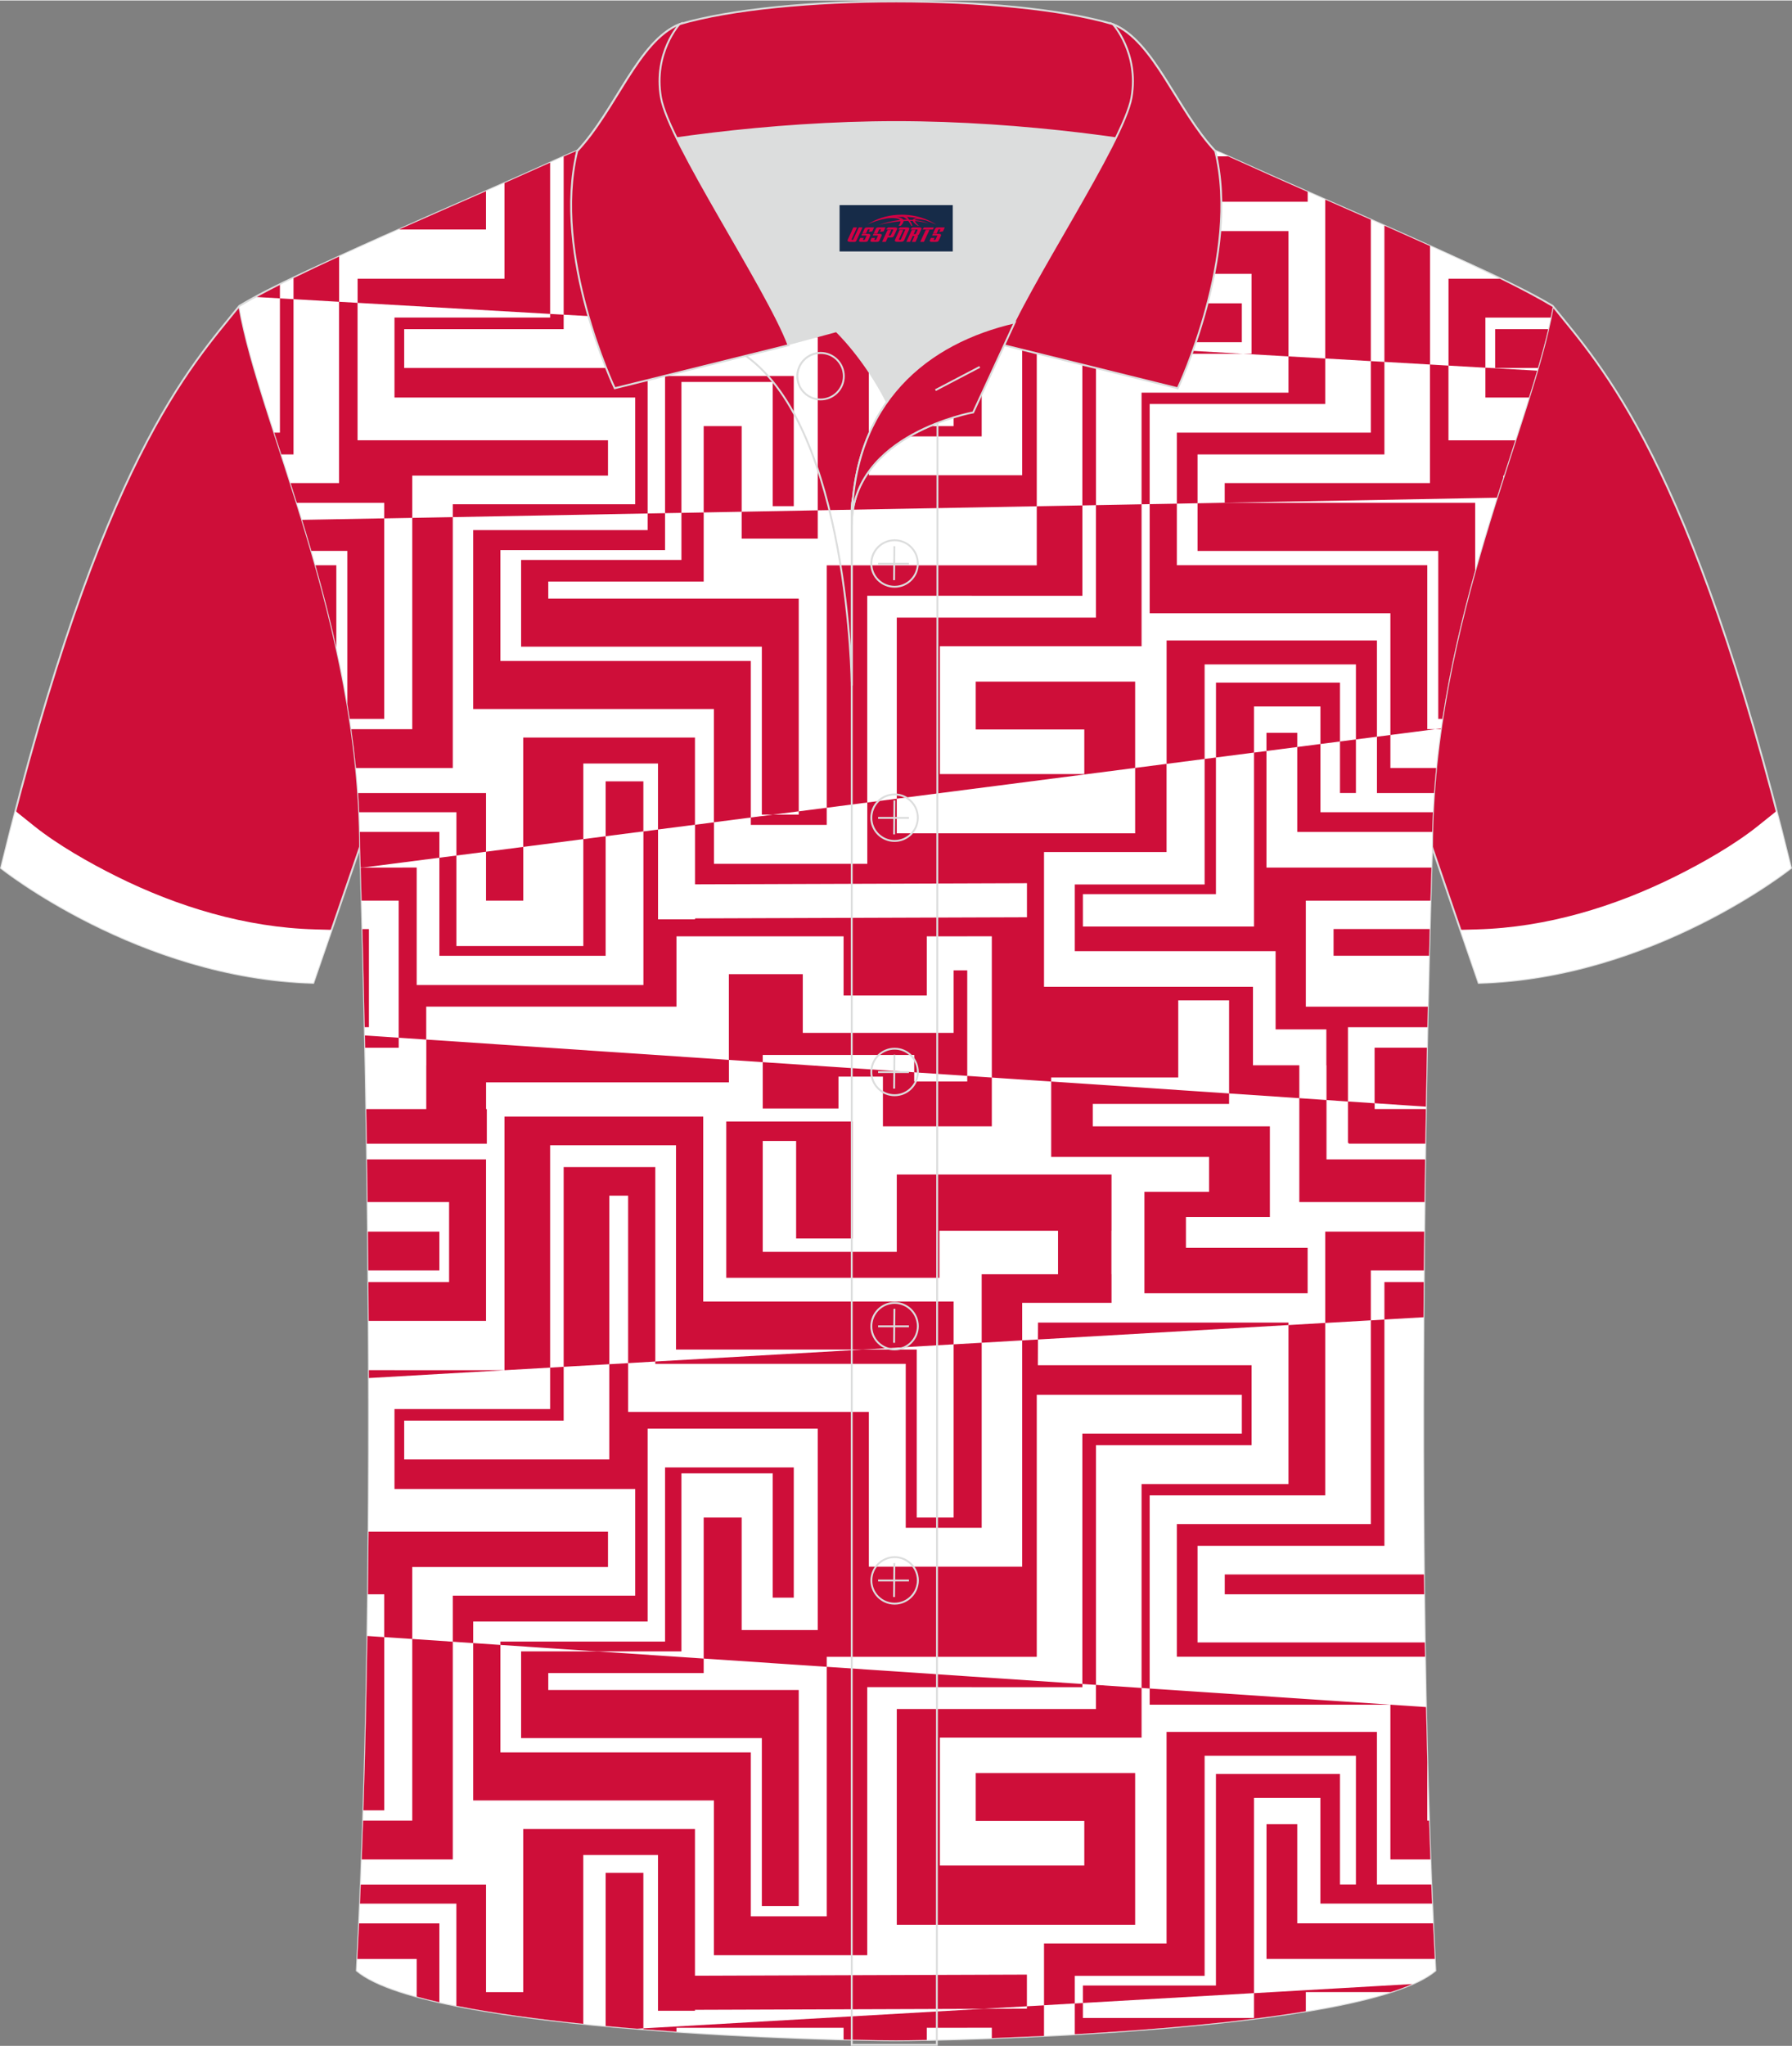 <?xml version="1.0" encoding="utf-8"?>
<!-- Generator: Adobe Illustrator 24.0.1, SVG Export Plug-In . SVG Version: 6.00 Build 0)  -->
<svg xmlns="http://www.w3.org/2000/svg" xmlns:xlink="http://www.w3.org/1999/xlink" version="1.1" id="_x37C_" x="0px" y="0px" width="379.8px" height="433.5px" viewBox="0 0 379.95 433.47" enable-background="new 0 0 379.95 433.47" xml:space="preserve">
<rect x="0" y="0" width="379.95" height="433.47" fill="#808080" stroke="none"/>
<path fill-rule="evenodd" clip-rule="evenodd" fill="#CE0E39" stroke="#DCDDDD" stroke-width="0.4" stroke-miterlimit="22.926" d="  M329.2,64.73c10.24,12.77,29.36,32.34,50.53,119.13c0,0-29.19,23.32-66.21,24.34c0,0-7.16-20.76-9.89-28.76  c-22.39-65.04,1.92-119.48-95.65-155.76c1.44-0.27,3.11-0.27,4.93-0.1l-0.09-0.01c13.99-0.87,17.88-1.24,23.93,0.66  c9.64,3.37,15.62,5.8,25.07,10.09C283.76,44.32,315.52,56.5,329.2,64.73z"/>
<g>
	
		<path fill-rule="evenodd" clip-rule="evenodd" fill="#CE0E39" stroke="#DCDDDD" stroke-width="0.4" stroke-miterlimit="22.926" d="   M50.75,64.73C40.51,77.5,21.39,97.07,0.22,183.86c0,0,29.19,23.32,66.21,24.34c0,0,7.16-20.76,9.89-28.76   c22.39-65.04-1.92-119.48,95.65-155.76c-1.44-0.27-3.11-0.27-4.93-0.1l0.09-0.01c-13.99-0.87-17.88-1.24-23.93,0.66   c-9.64,3.37-15.62,5.8-25.07,10.09C96.19,44.32,64.43,56.5,50.75,64.73z"/>
	<path fill-rule="evenodd" clip-rule="evenodd" fill="#FFFFFF" d="M7.31,175.01c4.94,3.94,11.68,7.77,17.29,10.56   c13.04,6.51,27.52,10.89,42.15,11.29l3.56,0.1c-2.11,6.14-3.88,11.24-3.88,11.24c-37.02-1.02-66.21-24.34-66.21-24.34   c1.02-4.19,2.04-8.21,3.05-12.09L7.31,175.01z"/>
</g>
<path fill-rule="evenodd" clip-rule="evenodd" fill="#FFFFFF" stroke="#DCDDDD" stroke-width="0.4" stroke-miterlimit="22.926" d="  M189.99,432.3c9.72,0.03,98.74-1.66,114.34-14.78c-5.38-101.09-0.7-237.87-0.7-237.87c0-47.66,21.31-90.01,25.59-114.69  c-13.68-8.23-45.44-21.26-67.37-31.26c-30.14-13.67-34.27-7.74-71.45-7.74c-37.16,0-42.13-5.92-72.27,7.74  c-21.94,9.99-53.69,23.02-67.37,31.26c4.28,24.69,25.59,67.03,25.59,114.69c0,0,4.68,136.79-0.7,237.87  C91.23,430.62,180.25,432.33,189.99,432.3z"/>
<g>
	<path fill-rule="evenodd" clip-rule="evenodd" fill="#FFFFFF" d="M189.99,432.3c9.72,0.03,98.74-1.66,114.34-14.78   c-5.38-101.09-0.7-237.87-0.7-237.87c0-47.66,21.31-90.01,25.59-114.69c-13.68-8.23-45.44-21.26-67.37-31.26   c-30.14-13.67-34.27-7.74-71.45-7.74c-37.16,0-42.13-5.92-72.27,7.74c-21.94,9.99-53.69,23.02-67.37,31.26   c4.28,24.69,25.59,67.03,25.59,114.69c0,0,4.68,136.79-0.7,237.87C91.23,430.62,180.25,432.33,189.99,432.3z"/>
	<path fill-rule="evenodd" clip-rule="evenodd" fill="#CE0E39" d="M90.38,225.66v3.62v5.66H77.66c0.04,2.39,0.08,4.84,0.12,7.34   h25.44v-7.34h-0.16v-5.66h51.49v-3.62v-1.14l-64.16-4.31V225.66L90.38,225.66z M77.42,221.94l-0.05-2.6l7.17,0.48v2.12h-6.31H77.42   z"/>
	<path fill-rule="evenodd" clip-rule="evenodd" fill="#CE0E39" d="M62.23,58.85v4.45l9.67,0.56v-9.59   C68.48,55.84,65.22,57.38,62.23,58.85L62.23,58.85z M84.61,48.53h10.61v0h7.82v-8.11C97,43.08,90.72,45.82,84.61,48.53z"/>
	<path fill-rule="evenodd" clip-rule="evenodd" fill="#CE0E39" d="M66.02,116.65h7.62v32.39c0.18,1.07,0.35,2.14,0.51,3.21h7.31   v-42.5l-17.41,0.32C64.72,112.23,65.38,114.43,66.02,116.65z"/>
	<path fill-rule="evenodd" clip-rule="evenodd" fill="#CE0E39" d="M54.44,62.85l4.91,0.28v-2.85   C57.59,61.17,55.95,62.03,54.44,62.85z"/>
	<path fill-rule="evenodd" clip-rule="evenodd" fill="#CE0E39" d="M87.41,109.65v44.78H74.48c0.39,2.72,0.72,5.46,1,8.23H96v-53.17   L87.41,109.65L87.41,109.65z M71.31,137.11v-17.42h-4.42C68.48,125.29,69.99,131.11,71.31,137.11z"/>
	<path fill-rule="evenodd" clip-rule="evenodd" fill="#CE0E39" d="M106.96,38.69v20.28H83.64v0h-7.82v5.11l40.82,2.35V34.37   C113.56,35.76,110.31,37.21,106.96,38.69z"/>
	<path fill-rule="evenodd" clip-rule="evenodd" fill="#CE0E39" d="M143.33,25.4v29.21h51.04v16.29l7.82,0.45V44.42h-53.1V24.8   C147.18,24.91,145.28,25.1,143.33,25.4z"/>
	<path fill-rule="evenodd" clip-rule="evenodd" fill="#CE0E39" d="M192.04,57.63h-53.1V26.23c-1.83,0.41-3.74,0.93-5.76,1.56v39.59   l7.69,0.44h43.35v2.49l7.82,0.45V57.63L192.04,57.63z M119.51,33.07v33.52l9.67,0.56V29.14C126.25,30.2,123.06,31.49,119.51,33.07z   "/>
	<polygon fill-rule="evenodd" clip-rule="evenodd" fill="#CE0E39" points="206.03,126.15 206.03,126.16 229.49,126.16    229.49,107.01 219.82,107.19 219.82,119.71 206.03,119.71 175.29,119.71 175.29,171.08 183.88,169.97 183.88,126.15  "/>
	<polygon fill-rule="evenodd" clip-rule="evenodd" fill="#CE0E39" points="159.19,139.97 106.1,139.97 106.1,116.48 141.01,116.48    141.01,108.65 137.32,108.72 137.32,112.24 100.33,112.24 100.33,150.16 151.37,150.16 151.37,174.16 159.19,173.15  "/>
	<polygon fill-rule="evenodd" clip-rule="evenodd" fill="#CE0E39" points="110.49,118.57 110.49,136.94 161.53,136.94    161.53,172.54 163.9,172.54 169.35,171.84 169.35,126.76 116.25,126.76 116.25,123.15 149.2,123.15 149.2,108.5 144.48,108.59    144.48,118.57  "/>
	<polygon fill-rule="evenodd" clip-rule="evenodd" fill="#CE0E39" points="173.38,114.05 173.38,108.05 157.25,108.35    157.25,114.05  "/>
	<path fill-rule="evenodd" clip-rule="evenodd" fill="#CE0E39" d="M76.16,172.03h20.61v9.18l6.28-0.81v-12.43H75.93   C76.02,169.31,76.1,170.67,76.16,172.03z"/>
	<polygon fill-rule="evenodd" clip-rule="evenodd" fill="#CE0E39" points="123.68,161.71 139.51,161.71 139.51,175.69    147.35,174.68 147.35,161.71 147.35,156.21 139.51,156.21 123.68,156.21 111.92,156.21 110.94,156.21 110.94,179.38 123.68,177.73     "/>
	<polygon fill-rule="evenodd" clip-rule="evenodd" fill="#CE0E39" points="128.41,165.49 128.41,177.12 136.41,176.09    136.41,165.49  "/>
	<path fill-rule="evenodd" clip-rule="evenodd" fill="#CE0E39" d="M76.47,183.75h0.55l16.14-2.08v-5.46H76.3   c0.02,1.14,0.04,2.29,0.04,3.44C76.34,179.65,76.39,181.09,76.47,183.75z"/>
	<g>
		<polygon fill-rule="evenodd" clip-rule="evenodd" fill="#CE0E39" points="205.08,227.91 205.08,229.1 193.84,229.1 193.84,228.06     193.84,227.15 171.58,225.66 161.72,225 161.72,225.66 161.72,228.06 161.72,234.82 177.78,234.82 177.78,228.06 187.2,228.06     187.2,238.6 187.28,238.6 193.84,238.6 205.08,238.6 206.03,238.6 210.29,238.6 210.29,229.1 210.29,228.26 206.03,227.97   "/>
	</g>
	<path fill-rule="evenodd" clip-rule="evenodd" fill="#CE0E39" d="M77.06,383.56h4.41v-36.71l-3.57-0.24   C77.72,358.97,77.44,371.38,77.06,383.56z"/>
	<path fill-rule="evenodd" clip-rule="evenodd" fill="#CE0E39" d="M77.94,254.65h17.28v16.95H78.11c0.02,2.71,0.04,5.46,0.06,8.23   h17.06v0h7.82v-34.23H77.82C77.86,248.55,77.9,251.57,77.94,254.65z"/>
	<path fill-rule="evenodd" clip-rule="evenodd" fill="#CE0E39" d="M93.16,269.14v-8.23H78.01c0.03,2.7,0.05,5.45,0.08,8.23H93.16z"/>
	<polygon fill-rule="evenodd" clip-rule="evenodd" fill="#CE0E39" points="143.33,242.6 143.33,285.91 182.95,285.91 202.19,284.8    202.19,275.73 149.1,275.73 149.1,236.54 143.33,236.54 106.96,236.54 106.96,290.28 83.64,290.28 83.64,290.27 78.21,290.27    78.22,291.94 116.64,289.73 116.64,242.6  "/>
	<path fill-rule="evenodd" clip-rule="evenodd" fill="#CE0E39" d="M87.41,385.73H76.99c-0.09,2.76-0.19,5.5-0.29,8.23H96v-46.14   l-8.59-0.58V385.73z"/>
	<polygon fill-rule="evenodd" clip-rule="evenodd" fill="#CE0E39" points="138.94,247.23 138.55,247.23 133.18,247.23    119.51,247.23 119.51,289.56 129.19,289.01 129.19,253.29 133.18,253.29 133.18,288.78 138.94,288.44  "/>
	<polygon fill-rule="evenodd" clip-rule="evenodd" fill="#CE0E39" points="175.29,353.14 175.29,406.02 159.19,406.02    159.19,371.28 106.1,371.28 106.1,348.5 100.33,348.11 100.33,381.46 151.37,381.46 151.37,406.02 151.37,406.02 151.37,414.26    183.88,414.26 183.88,357.45 206.03,357.45 206.03,357.46 229.49,357.46 229.49,356.78 206.03,355.21  "/>
	<polygon fill-rule="evenodd" clip-rule="evenodd" fill="#CE0E39" points="110.49,349.87 110.49,368.25 161.53,368.25    161.53,403.85 169.35,403.85 169.35,358.06 116.25,358.06 116.25,354.46 149.2,354.46 149.2,351.39 126.53,349.87  "/>
	<path fill-rule="evenodd" clip-rule="evenodd" fill="#CE0E39" d="M76.32,403.33h20.44v21.65c7.95,1.58,17.28,2.83,26.91,3.82   v-35.78h15.84v33.01h7.84v-0.2l58.68-0.2l2.34-0.01l9.36-0.54v-6.71l-11.7,0.04l-58.68,0.2v-31.09h-36.41v34.56h-7.89v-22.8H76.49   C76.44,400.63,76.38,401.98,76.32,403.33z"/>
	<path fill-rule="evenodd" clip-rule="evenodd" fill="#CE0E39" d="M128.41,396.8v32.46c2.22,0.21,4.45,0.4,6.67,0.58l1.33-0.08   V396.8H128.41z"/>
	<path fill-rule="evenodd" clip-rule="evenodd" fill="#CE0E39" d="M75.77,415.06h12.58v7.97c1.52,0.42,3.12,0.81,4.81,1.19v-16.7   H76.14C76.02,410.05,75.9,412.56,75.77,415.06z"/>
	<polygon fill-rule="evenodd" clip-rule="evenodd" fill="#CE0E39" points="229.49,72.42 263.3,72.42 263.3,64.19 219.82,64.19    219.82,72.36 229.49,72.91  "/>
	<polygon fill-rule="evenodd" clip-rule="evenodd" fill="#CE0E39" points="232.37,130.78 206.03,130.78 199.28,130.78    190.22,130.78 190.14,130.78 190.14,169.16 206.03,167.11 240.68,162.64 240.68,154.49 240.68,148.47 240.68,144.35 206.88,144.35    206.88,154.49 229.9,154.49 229.9,163.95 206.03,163.95 199.28,163.95 199.28,136.85 206.03,136.85 242.04,136.85 242.04,106.77    232.37,106.95  "/>
	<polygon fill-rule="evenodd" clip-rule="evenodd" fill="#CE0E39" points="273.19,48.88 220.09,48.88 220.05,57.93 265.37,57.93    265.37,74.88 263.63,74.88 273.19,75.43  "/>
	<path fill-rule="evenodd" clip-rule="evenodd" fill="#CE0E39" d="M304.95,116.65v35.6h0.86c1.68-11.02,4.19-21.58,6.96-31.49   v-14.29h-53.1v-0.02l-5.76,0.11v10.1H304.95z"/>
	<path fill-rule="evenodd" clip-rule="evenodd" fill="#CE0E39" d="M293.53,47.72v28.87l9.67,0.56V52.04   C300.06,50.62,296.81,49.17,293.53,47.72z"/>
	<path fill-rule="evenodd" clip-rule="evenodd" fill="#CE0E39" d="M280.98,42.2v33.67l9.67,0.56V46.45   C287.43,45.03,284.18,43.61,280.98,42.2z"/>
	<path fill-rule="evenodd" clip-rule="evenodd" fill="#CE0E39" d="M318,58.97h-3.06v0h-7.82v18.41l7.82,0.45V67.21h13.85   c0.16-0.77,0.3-1.52,0.43-2.25C326.24,63.16,322.4,61.14,318,58.97z"/>
	<polygon fill-rule="evenodd" clip-rule="evenodd" fill="#CE0E39" points="302.62,154.43 302.62,119.68 249.52,119.68    249.52,106.64 243.76,106.74 243.76,129.87 294.8,129.87 294.8,154.43 294.8,154.43 294.8,155.66 304.33,154.43  "/>
	<path fill-rule="evenodd" clip-rule="evenodd" fill="#CE0E39" d="M317.01,77.89h9.07c0.84-2.9,1.58-5.64,2.18-8.23h-11.25V77.89z"/>
	<polygon fill-rule="evenodd" clip-rule="evenodd" fill="#CE0E39" points="247.35,135.64 247.35,161.78 255.41,160.74 255.41,140.7    287.49,140.7 287.49,156.6 291.94,156.03 291.94,135.64  "/>
	<polygon fill-rule="evenodd" clip-rule="evenodd" fill="#CE0E39" points="257.82,144.56 257.82,160.43 265.88,159.39    265.88,149.62 279.97,149.62 279.97,157.57 284.11,157.04 284.11,144.56  "/>
	<polygon fill-rule="evenodd" clip-rule="evenodd" fill="#CE0E39" points="275.05,155.2 268.52,155.2 268.52,159.05 275.05,158.21     "/>
	<path fill-rule="evenodd" clip-rule="evenodd" fill="#CE0E39" d="M242.64,26.57v16.09h34.62v-2.1c-5.41-2.38-10.64-4.7-15.41-6.87   c-0.5-0.22-0.98-0.44-1.47-0.66h-8.93v-3.67C248.24,28.17,245.35,27.26,242.64,26.57z"/>
	<path fill-rule="evenodd" clip-rule="evenodd" fill="#CE0E39" d="M153.99,24.68V39.4h45.18v-9.97h25.16v9.22h-16.19v33.04   l8.59,0.49V44.71h18.94v-6.07h-0.02v-9.22h0.02v-4.21c-11.78-1.57-22.12,0.73-45.27,0.73l-0.26,0v7.95h-28.41v-8.98   C158.98,24.78,156.44,24.68,153.99,24.68z"/>
	<path fill-rule="evenodd" clip-rule="evenodd" fill="#CE0E39" d="M168.8,31.07h11.97v-5.25c-4.47-0.12-8.41-0.32-11.97-0.51V31.07z   "/>
	<polygon fill-rule="evenodd" clip-rule="evenodd" fill="#CE0E39" points="220.09,280.19 220.07,283.77 273.19,280.71    273.19,280.19  "/>
	<polygon fill-rule="evenodd" clip-rule="evenodd" fill="#CE0E39" points="232.37,362.09 206.03,362.09 199.28,362.09    190.22,362.09 190.14,362.09 190.14,407.8 190.22,407.8 199.28,407.8 206.03,407.8 240.68,407.8 240.68,400.06 240.68,395.25    240.68,385.79 240.68,379.78 240.68,375.65 206.88,375.65 206.88,385.79 229.9,385.79 229.9,395.25 206.03,395.25 199.28,395.25    199.28,368.15 206.03,368.15 242.04,368.15 242.04,357.62 232.37,356.97  "/>
	<path fill-rule="evenodd" clip-rule="evenodd" fill="#CE0E39" d="M275.49,254.65h26.54c0.04-3.08,0.08-6.1,0.12-9.05h-20.9v-12.58   l-5.76-0.39V254.65L275.49,254.65z M301.86,271.6h-8.33v7.94l8.28-0.48C301.83,276.55,301.84,274.06,301.86,271.6z"/>
	<path fill-rule="evenodd" clip-rule="evenodd" fill="#CE0E39" d="M301.96,260.91h-20.98v19.36l9.67-0.56v-10.57h11.23   C301.91,266.36,301.93,263.61,301.96,260.91z"/>
	<path fill-rule="evenodd" clip-rule="evenodd" fill="#CE0E39" d="M302.62,385.73V373.3c-0.1-3.86-0.19-7.74-0.27-11.63l-58.59-3.93   v3.43h51.04v24.56h0v8.23h8.48c-0.1-2.73-0.2-5.48-0.29-8.23H302.62z"/>
	<path fill-rule="evenodd" clip-rule="evenodd" fill="#CE0E39" d="M291.94,399.27v-32.33h-44.6v44.83h-19.46v0h-6.52v13.09   l6.52-0.38v-5.85h27.53V372h32.08v27.26h-3.38v-23.41h-26.3v44.83h-28.21v3.7l36.28-2.09v-41.38h14.08v22.41h23.68   c-0.06-1.35-0.11-2.71-0.17-4.06H291.94z"/>
	<path fill-rule="evenodd" clip-rule="evenodd" fill="#CE0E39" d="M275.05,407.51V386.5h-6.52v28.55h35.68   c-0.13-2.5-0.25-5.01-0.37-7.55H275.05z"/>
	<path fill-rule="evenodd" clip-rule="evenodd" fill="#CE0E39" d="M291.46,233.71l-5.66-0.38v8.79h0.16v0.15h16.24   c0.04-2.5,0.08-4.95,0.12-7.34h-10.86V233.71z"/>
	<polygon fill-rule="evenodd" clip-rule="evenodd" fill="#CE0E39" points="222.88,233.85 222.88,238.6 222.88,245.08 231.7,245.08    256.35,245.08 256.35,252.48 251.45,252.48 242.64,252.48 242.64,257.81 242.64,264.34 242.64,273.97 251.45,273.97 277.25,273.97    277.25,264.34 251.45,264.34 251.45,257.81 256.35,257.81 269.25,257.81 269.25,252.48 269.25,245.08 269.25,238.6 256.35,238.6    231.7,238.6 231.7,233.85 249.82,233.85 260.6,233.85 260.6,231.63 222.88,229.1  "/>
	<polygon fill-rule="evenodd" clip-rule="evenodd" fill="#CE0E39" points="235.67,276.01 235.67,269.95 235.65,269.95    235.65,260.73 235.67,260.73 235.67,248.81 235.65,248.81 224.33,248.81 206.03,248.81 199.17,248.81 190.14,248.81 190.14,260.73    190.14,265.2 161.72,265.2 161.72,241.7 168.8,241.7 168.8,262.37 180.77,262.37 180.77,241.7 180.77,237.58 161.72,237.58    153.99,237.58 153.99,241.7 153.99,265.2 153.99,270.7 161.72,270.7 190.14,270.7 199.17,270.7 199.17,265.2 199.17,260.73    206.03,260.73 224.33,260.73 224.33,269.95 208.14,269.95 208.14,284.46 216.73,283.96 216.73,276.01  "/>
	<polygon fill-rule="evenodd" clip-rule="evenodd" fill="#CE0E39" points="194.37,90.21 194.37,70.89 192.04,70.76 192.04,92.38    206.03,92.38 208.14,92.38 208.14,71.69 202.19,71.34 202.19,90.21  "/>
	<polygon fill-rule="evenodd" clip-rule="evenodd" fill="#CE0E39" points="177.78,223.47 187.2,223.47 193.84,223.47 193.84,225.66    193.84,227.15 205.08,227.91 205.08,225.66 205.08,205.55 202.19,205.55 202.19,210.88 202.19,218.79 196.5,218.79 178.87,218.79    170.21,218.79 170.21,210.88 170.21,206.35 154.54,206.35 154.54,213.23 154.54,224.52 161.72,225 161.72,223.47  "/>
	<polygon fill-rule="evenodd" clip-rule="evenodd" fill="#CE0E39" points="169.35,172.54 163.9,172.54 159.19,173.15 159.19,174.72    175.29,174.72 175.29,171.08 169.35,171.84  "/>
	<path fill-rule="evenodd" clip-rule="evenodd" fill="#CE0E39" d="M301.91,333.57h-42.23v4.2h42.28   C301.94,336.37,301.92,334.97,301.91,333.57z"/>
	<polygon fill-rule="evenodd" clip-rule="evenodd" fill="#CE0E39" points="144.48,80.84 163.84,80.84 163.84,107.17 168.3,107.17    168.3,79.59 141.01,79.59 141.01,108.65 144.48,108.59  "/>
	<polygon fill-rule="evenodd" clip-rule="evenodd" fill="#CE0E39" points="157.25,90.21 149.2,90.21 149.2,108.5 157.25,108.35  "/>
	<polygon fill-rule="evenodd" clip-rule="evenodd" fill="#CE0E39" points="232.37,106.95 232.37,74.88 263.63,74.88 229.49,72.91    229.49,107.01  "/>
	<polygon fill-rule="evenodd" clip-rule="evenodd" fill="#CE0E39" points="249.52,91.58 249.52,106.64 253.91,106.55 253.91,102.27    253.91,96.61 253.91,96.2 293.53,96.2 293.53,76.59 290.65,76.43 290.65,91.58  "/>
	<polygon fill-rule="evenodd" clip-rule="evenodd" fill="#CE0E39" points="265.37,83.11 265.37,83.11 242.04,83.11 242.04,106.77    243.76,106.74 243.76,91.58 243.76,85.51 280.98,85.51 280.98,75.87 273.19,75.43 273.19,83.11  "/>
	<path fill-rule="evenodd" clip-rule="evenodd" fill="#CE0E39" d="M303.2,102.27h-43.53v4.18l57.7-1.07   c0.45-1.42,0.9-2.83,1.34-4.21v-0.47h0.15c0.82-2.56,1.63-5.06,2.42-7.49h-14.17V77.38l-3.92-0.23V102.27z"/>
	<path fill-rule="evenodd" clip-rule="evenodd" fill="#CE0E39" d="M314.94,84.15h9.24c0.61-1.95,1.19-3.85,1.73-5.7l-10.97-0.63   V84.15z"/>
	<polygon fill-rule="evenodd" clip-rule="evenodd" fill="#CE0E39" points="284.11,167.96 287.49,167.96 287.49,156.6 284.11,157.04     "/>
	<polygon fill-rule="evenodd" clip-rule="evenodd" fill="#CE0E39" points="194.37,321.51 194.37,285.91 182.95,285.91    138.94,288.44 138.94,288.94 192.04,288.94 192.04,323.68 206.03,323.68 208.14,323.68 208.14,284.46 202.19,284.8 202.19,321.51     "/>
	<path fill-rule="evenodd" clip-rule="evenodd" fill="#CE0E39" d="M240.68,162.64v13.86h-50.54v-7.34l-6.25,0.81v12.99h-32.51v-8.23   h0v-0.56l-4.02,0.52v12.62l58.68-0.2l11.7-0.04v7.22l-11.7,0.04l-58.68,0.2v0.2h-7.84v-19.03l-3.1,0.4v32.55H88.35v-24.89H77.02   l-0.55,0.07c0.05,1.79,0.12,4.11,0.2,6.94h7.86v29.05l5.84,0.39v-6.98h53.06v-14.9h35.43v12.55h17.64v-12.55h8.58v-0.01h5.21v29.94   l12.59,0.85v-0.87h26.94V211.9h10.78v19.73l14.89,1v-6.97h-9.83v-16.64h-44.3v-28.55h6.52v0h19.46v-18.69L240.68,162.64   L240.68,162.64z M77.33,217.59c-0.17-8.05-0.34-15.07-0.49-20.8h1.38v20.8H77.33z"/>
	<path fill-rule="evenodd" clip-rule="evenodd" fill="#CE0E39" d="M275.05,158.21v18h28.62c0.03-1.4,0.08-2.79,0.14-4.18h-23.84   v-14.46L275.05,158.21z"/>
	<path fill-rule="evenodd" clip-rule="evenodd" fill="#CE0E39" d="M265.88,159.39v36.87h-36.28v-6.87h28.21v-28.96l-2.4,0.31v26.6   h-27.53v14.14h42.58v16.57h10.76v7.62h0.03v7.36l4.55,0.31v-15.74h16.84l0.09-4.36h-25.86v-22.46h26.42   c0.08-2.87,0.15-5.21,0.21-7.01h-34.98v-24.71L265.88,159.39L265.88,159.39z M303.13,196.78c-0.05,1.78-0.09,3.66-0.14,5.67h-20.24   v-5.67H303.13L303.13,196.78z M302.55,221.94c-0.08,3.95-0.16,8.13-0.23,12.49l-10.87-0.73v-11.77H302.55z"/>
	<polygon fill-rule="evenodd" clip-rule="evenodd" fill="#CE0E39" points="265.37,306.18 265.37,289.23 220.05,289.23    220.07,283.77 216.73,283.96 216.73,331.92 206.03,331.92 184.22,331.92 184.22,323.68 184.22,323.68 184.22,299.12 133.18,299.12    133.18,288.78 129.19,289.01 129.19,309.2 85.7,309.2 85.7,300.96 119.51,300.96 119.51,289.56 116.64,289.73 116.64,298.51    83.64,298.51 83.64,315.46 134.68,315.46 134.68,331.99 134.68,337.78 134.68,338.06 96,338.06 96,347.82 100.33,348.11    100.33,343.55 137.32,343.55 137.32,302.66 173.38,302.66 173.38,310.41 173.38,310.89 173.38,345.35 157.25,345.35 157.25,321.51    149.2,321.51 149.2,351.39 175.29,353.14 175.29,351.02 206.03,351.02 219.82,351.02 219.82,295.49 263.3,295.49 263.3,303.72    229.49,303.72 229.49,356.78 232.37,356.97 232.37,306.18  "/>
	<polygon fill-rule="evenodd" clip-rule="evenodd" fill="#CE0E39" points="305.51,154.28 304.33,154.43 305.49,154.43  "/>
	<polygon fill-rule="evenodd" clip-rule="evenodd" fill="#CE0E39" points="243.76,316.81 280.98,316.81 280.98,280.26    273.19,280.71 273.19,314.41 265.37,314.41 265.37,314.41 242.04,314.41 242.04,357.62 243.76,357.74 243.76,322.88  "/>
	<path fill-rule="evenodd" clip-rule="evenodd" fill="#CE0E39" d="M304.5,162.66h-9.7v-7l-2.85,0.37v11.94h12.1   C304.17,166.19,304.32,164.42,304.5,162.66z"/>
	<polygon fill-rule="evenodd" clip-rule="evenodd" fill="#CE0E39" points="144.48,349.87 144.48,312.14 163.84,312.14    163.84,338.48 168.3,338.48 168.3,310.89 141.01,310.89 141.01,347.79 106.1,347.79 106.1,348.5 126.53,349.87  "/>
	<path fill-rule="evenodd" clip-rule="evenodd" fill="#CE0E39" d="M78.02,337.77h3.45v9.07l5.94,0.4v-15.25h41.5v-7.49H78.15   C78.11,328.91,78.07,333.33,78.02,337.77z"/>
	<path fill-rule="evenodd" clip-rule="evenodd" fill="#CE0E39" d="M253.91,347.96v-14.39v-5.65v-0.41h39.62v-47.96l-2.88,0.17v43.17   h-41.13v28.11h52.62c-0.02-1.01-0.03-2.02-0.05-3.03H253.91z"/>
	<polygon fill-rule="evenodd" clip-rule="evenodd" fill="#CE0E39" points="128.41,202.46 128.41,177.12 123.68,177.73    123.68,190.77 123.68,196.78 123.68,200.39 96.77,200.39 96.77,199.75 96.77,190.77 96.77,181.21 93.16,181.67 93.16,202.46  "/>
	<polygon fill-rule="evenodd" clip-rule="evenodd" fill="#CE0E39" points="110.94,190.77 110.94,179.38 103.05,180.4 103.05,190.77     "/>
	<path fill-rule="evenodd" clip-rule="evenodd" fill="#CE0E39" d="M265.88,422.3v5.26h-36.28v-3.17l-1.72,0.1V431   c15.94-0.91,34.12-2.41,48.99-4.87v-4.06h17.99c1.68-0.54,3.21-1.1,4.57-1.7L265.88,422.3z"/>
	<path fill-rule="evenodd" clip-rule="evenodd" fill="#CE0E39" d="M217.73,425.08v0.51l-9.36,0.03l-71.96,4.14v0.18   c2.36,0.19,4.7,0.36,7.02,0.52v-0.82h35.43v2.48c5.5,0.14,9.46,0.19,11.12,0.18c1.15,0,3.41-0.02,6.52-0.08v-2.58h8.58v-0.01h5.21   v2.2c3.43-0.13,7.15-0.28,11.07-0.47v-6.48L217.73,425.08z"/>
	<polygon fill-rule="evenodd" clip-rule="evenodd" fill="#CE0E39" points="59.35,91.58 58.15,91.58 59.65,96.2 62.23,96.2    62.23,63.3 59.35,63.13  "/>
	<polygon fill-rule="evenodd" clip-rule="evenodd" fill="#CE0E39" points="173.38,71.36 173.38,79.1 173.38,79.59 173.38,108.05    219.82,107.19 219.82,72.36 216.73,72.18 216.73,100.61 206.03,100.61 184.22,100.61 184.22,92.38 184.22,92.38 184.22,70.31    140.87,67.82 133.18,67.82 133.18,67.38 129.19,67.15 129.19,77.89 85.7,77.89 85.7,69.66 119.51,69.66 119.51,66.59 116.64,66.43    116.64,67.2 83.64,67.2 83.64,84.15 134.68,84.15 134.68,100.69 134.68,106.48 134.68,106.76 96,106.76 96,109.49 137.32,108.72    137.32,71.36  "/>
	<path fill-rule="evenodd" clip-rule="evenodd" fill="#CE0E39" d="M71.9,102.27H61.61c0.44,1.38,0.89,2.78,1.33,4.2h18.53v3.29   l5.94-0.11v-8.96h41.5V93.2h-53.1V64.08l-3.92-0.23V102.27z"/>
</g>
<path fill-rule="evenodd" clip-rule="evenodd" fill="#FFFFFF" d="M372.64,175.01c-4.94,3.94-11.68,7.77-17.29,10.56  c-13.04,6.51-27.52,10.89-42.15,11.29l-3.56,0.1c2.11,6.14,3.88,11.24,3.88,11.24c37.02-1.02,66.21-24.34,66.21-24.34  c-1.02-4.19-2.04-8.21-3.05-12.09L372.64,175.01z"/>
<g>
	<path fill-rule="evenodd" clip-rule="evenodd" fill="#DCDDDD" d="M188.05,85.1c6.44-9.11,16.35-14.36,26.93-16.84   c5.24-10.64,16.09-27.82,21.62-39.13c-26.76-6.52-66.37-6.52-93.13,0c6.43,13.14,19.99,34.17,23.66,43.7l10.22-2.75   C177.33,70.08,183.33,75.74,188.05,85.1z"/>
	<path fill-rule="evenodd" clip-rule="evenodd" fill="none" stroke="#DCDDDD" stroke-width="0.4" stroke-miterlimit="22.926" d="   M158.07,75.27l19.26-5.19c0,0,6,5.67,10.72,15.02c-3.78,5.35-6.37,12.04-7.18,20.25c-0.14,0.74-0.24,1.47-0.28,2.18v3.57v33.98   C180.59,145.08,180.06,90.84,158.07,75.27z"/>
	<path fill-rule="evenodd" clip-rule="evenodd" fill="none" stroke="#DCDDDD" stroke-width="0.4" stroke-miterlimit="22.926" d="   M180.59,107.55v3.57c0-1.99,0.1-3.91,0.28-5.75C180.72,106.1,180.63,106.84,180.59,107.55L180.59,107.55L180.59,107.55   L180.59,107.55z M180.59,111.11v322.15h18.04l0.14-343.73C191.17,92.47,180.59,98.77,180.59,111.11z"/>
	
		<path fill-rule="evenodd" clip-rule="evenodd" fill="#CE0E39" stroke="#DCDDDD" stroke-width="0.4" stroke-miterlimit="22.926" d="   M122.12,33.1c13.39-3.26,40.91-7.33,67.9-7.33c26.99,0,54.51,4.07,67.9,7.33l-0.28-1.2c-8.22-8.77-12.93-23.33-21.69-26.88   C225.02,1.8,207.53,0.2,190.03,0.2c-17.51,0-35.01,1.61-45.95,4.82c-8.76,3.57-13.47,18.11-21.69,26.88L122.12,33.1z"/>
	
		<path fill-rule="evenodd" clip-rule="evenodd" fill="#CE0E39" stroke="#DCDDDD" stroke-width="0.4" stroke-miterlimit="22.926" d="   M144.08,5.02c0,0-5.58,6.05-3.94,15.53c1.63,9.49,22.57,40.53,27.05,52.51l-36.85,9.12c0,0-13.39-28.22-7.95-50.27   C130.63,23.13,135.33,8.58,144.08,5.02z"/>
	
		<path fill-rule="evenodd" clip-rule="evenodd" fill="#CE0E39" stroke="#DCDDDD" stroke-width="0.4" stroke-miterlimit="22.926" d="   M235.96,5.02c0,0,5.58,6.05,3.95,15.53c-1.63,9.49-22.57,40.53-27.05,52.51l36.85,9.12c0,0,13.39-28.22,7.95-50.27   C249.43,23.13,244.72,8.58,235.96,5.02z"/>
	<path fill-rule="evenodd" clip-rule="evenodd" fill="#DCDDDD" d="M173.98,84.36c1.3,0,2.49-0.53,3.35-1.39   c0.86-0.86,1.39-2.04,1.39-3.34c0-1.31-0.53-2.49-1.38-3.35l0,0c-0.85-0.86-2.04-1.38-3.35-1.38c-1.3,0-2.49,0.53-3.34,1.39   c-0.86,0.86-1.39,2.04-1.39,3.34c0,1.3,0.53,2.49,1.39,3.34C171.5,83.83,172.68,84.36,173.98,84.36L173.98,84.36z M177.61,83.25   c-0.93,0.93-2.21,1.5-3.63,1.5c-1.41,0-2.7-0.58-3.63-1.51c-0.93-0.93-1.5-2.21-1.5-3.62c0-1.42,0.58-2.7,1.5-3.63   c0.93-0.93,2.21-1.5,3.63-1.5c1.42,0,2.7,0.57,3.63,1.5l0,0l0,0c0.93,0.93,1.5,2.21,1.5,3.63   C179.11,81.04,178.54,82.33,177.61,83.25z"/>
	
		<path fill-rule="evenodd" clip-rule="evenodd" fill="#CE0E39" stroke="#DCDDDD" stroke-width="0.4" stroke-miterlimit="22.926" d="   M215.14,68.23l-8.8,19.07c0,0-25.74,4.58-25.74,23.82C180.59,84.94,196.86,72.43,215.14,68.23z"/>
	
		<line fill-rule="evenodd" clip-rule="evenodd" fill="none" stroke="#DCDDDD" stroke-width="0.4" stroke-miterlimit="22.926" x1="207.73" y1="77.66" x2="198.34" y2="82.58"/>
	<g>
		<g>
			<g>
				<path fill="#DCDDDD" d="M189.68,124.45c-1.39,0-2.68-0.54-3.66-1.52c-0.96-0.97-1.49-2.25-1.48-3.61c0-2.83,2.3-5.13,5.13-5.13      s5.13,2.3,5.13,5.13C194.81,122.15,192.51,124.45,189.68,124.45z M189.68,114.59c-2.61,0-4.73,2.12-4.73,4.73      c-0.01,1.26,0.47,2.44,1.36,3.33c0.9,0.9,2.09,1.4,3.37,1.4c2.61,0,4.73-2.12,4.73-4.73      C194.41,116.71,192.29,114.59,189.68,114.59z"/>
			</g>
			<g>
				
					<rect x="186" y="119.06" transform="matrix(9.779483e-03 -1 1 9.779483e-03 68.487 307.685)" fill="#DCDDDD" width="7.2" height="0.4"/>
			</g>
			<g>
				<rect x="186.18" y="119.17" fill="#DCDDDD" width="6.54" height="0.4"/>
			</g>
		</g>
		<g>
			<g>
				<path fill="#DCDDDD" d="M189.68,178.32c-1.39,0-2.68-0.54-3.66-1.52c-0.96-0.97-1.49-2.25-1.48-3.61c0-2.83,2.3-5.13,5.13-5.13      s5.13,2.3,5.13,5.13S192.51,178.32,189.68,178.32z M189.68,168.46c-2.61,0-4.73,2.12-4.73,4.73c-0.01,1.26,0.47,2.44,1.36,3.33      c0.9,0.9,2.09,1.4,3.37,1.4c2.61,0,4.73-2.12,4.73-4.73S192.29,168.46,189.68,168.46z"/>
			</g>
			<g>
				
					<rect x="186" y="172.94" transform="matrix(9.779483e-03 -1 1 9.779483e-03 14.616 361.032)" fill="#DCDDDD" width="7.2" height="0.4"/>
			</g>
			<g>
				<rect x="186.18" y="173.03" fill="#DCDDDD" width="6.54" height="0.4"/>
			</g>
		</g>
		<g>
			<g>
				<path fill="#DCDDDD" d="M189.68,232.21c-1.38,0-2.68-0.54-3.65-1.52c-0.96-0.97-1.49-2.25-1.48-3.61c0-2.83,2.3-5.13,5.13-5.13      s5.13,2.3,5.13,5.13S192.51,232.21,189.68,232.21z M189.68,222.34c-2.61,0-4.73,2.12-4.73,4.73c-0.01,1.25,0.47,2.44,1.36,3.33      c0.9,0.9,2.09,1.4,3.37,1.4c2.61,0,4.73-2.12,4.73-4.73S192.29,222.34,189.68,222.34z"/>
			</g>
			<g>
				
					<rect x="186" y="226.82" transform="matrix(9.779483e-03 -1 1 9.779483e-03 -39.26 414.384)" fill="#DCDDDD" width="7.19" height="0.4"/>
			</g>
			<g>
				<rect x="186.18" y="226.9" fill="#DCDDDD" width="6.54" height="0.4"/>
			</g>
		</g>
		<g>
			<g>
				<path fill="#DCDDDD" d="M189.68,286.08c-1.38,0-2.68-0.54-3.65-1.52c-0.96-0.97-1.49-2.25-1.48-3.61c0-2.83,2.3-5.13,5.13-5.13      s5.13,2.3,5.13,5.13S192.51,286.08,189.68,286.08z M189.68,276.22c-2.61,0-4.73,2.12-4.73,4.73c-0.01,1.25,0.48,2.43,1.36,3.33      c0.9,0.9,2.09,1.4,3.37,1.4c2.61,0,4.73-2.12,4.73-4.73S192.29,276.22,189.68,276.22z"/>
			</g>
			<g>
				
					<rect x="186" y="280.68" transform="matrix(9.779483e-03 -1 1 9.779483e-03 -93.127 467.726)" fill="#DCDDDD" width="7.2" height="0.4"/>
			</g>
			<g>
				<rect x="186.18" y="280.78" fill="#DCDDDD" width="6.54" height="0.4"/>
			</g>
		</g>
		<g>
			<path fill-rule="evenodd" clip-rule="evenodd" fill="#DCDDDD" d="M189.68,339.55c1.3,0,2.48-0.53,3.34-1.39     c0.86-0.86,1.39-2.04,1.39-3.34c0-1.3-0.53-2.48-1.39-3.34l0,0c-0.86-0.86-2.04-1.39-3.34-1.39c-1.3,0-2.48,0.53-3.34,1.39     c-0.86,0.86-1.39,2.04-1.39,3.34v0.04c0,1.28,0.52,2.45,1.37,3.3c0.85,0.85,2.02,1.38,3.32,1.39v0H189.68L189.68,339.55z      M193.31,338.45c-0.93,0.93-2.22,1.51-3.62,1.51h-0.04l0,0c-1.41-0.01-2.68-0.59-3.6-1.51c-0.92-0.92-1.49-2.19-1.49-3.58v-0.04     c0-1.41,0.58-2.69,1.51-3.62l0,0c0.93-0.93,2.22-1.51,3.62-1.51c1.41,0,2.69,0.58,3.62,1.51l0,0l0,0     c0.93,0.93,1.51,2.21,1.51,3.62C194.81,336.23,194.24,337.52,193.31,338.45L193.31,338.45z"/>
			<g>
				<polygon fill-rule="evenodd" clip-rule="evenodd" fill="#DCDDDD" points="189.83,331.16 189.76,338.35 189.36,338.34       189.43,331.16     "/>
			</g>
			<rect x="186.18" y="334.65" fill-rule="evenodd" clip-rule="evenodd" fill="#DCDDDD" width="6.54" height="0.4"/>
		</g>
	</g>
	
</g>
<g id="tag_logo">
	<rect y="43.37" fill="#162B48" width="24" height="9.818" x="178.01"/>
	<g>
		<path fill="#D30044" d="M193.97,46.56l0.005-0.011c0.131-0.311,1.085-0.262,2.351,0.071c0.715,0.24,1.44,0.54,2.193,0.9    c-0.218-0.147-0.447-0.289-0.682-0.42l0.011,0.005l-0.011-0.005c-1.478-0.845-3.218-1.418-5.1-1.62    c-1.282-0.115-1.658-0.082-2.411-0.055c-2.449,0.142-4.68,0.905-6.458,2.095c1.26-0.638,2.722-1.075,4.195-1.336    c1.467-0.18,2.476-0.033,2.771,0.344c-1.691,0.175-3.469,0.633-4.555,1.075c1.156-0.338,2.967-0.665,4.647-0.813    c0.016,0.251-0.115,0.567-0.415,0.96h0.475c0.376-0.382,0.584-0.725,0.595-1.004c0.333-0.022,0.66-0.033,0.971-0.033    C192.8,47,193.01,47.35,193.21,47.74h0.262c-0.125-0.344-0.295-0.687-0.518-1.036c0.207,0,0.393,0.005,0.567,0.011    c0.104,0.267,0.496,0.66,1.058,1.025h0.245c-0.442-0.365-0.753-0.753-0.835-1.004c1.047,0.065,1.696,0.224,2.885,0.513    C195.79,46.82,195.05,46.65,193.97,46.56z M191.53,46.47c-0.164-0.295-0.655-0.485-1.402-0.551    c0.464-0.033,0.922-0.055,1.364-0.055c0.311,0.147,0.589,0.344,0.84,0.589C192.07,46.45,191.8,46.46,191.53,46.47z M193.51,46.52c-0.224-0.016-0.458-0.027-0.715-0.044c-0.147-0.202-0.311-0.398-0.502-0.6c0.082,0,0.164,0.005,0.24,0.011    c0.72,0.033,1.429,0.125,2.138,0.273C194,46.12,193.62,46.28,193.51,46.52z"/>
		<path fill="#D30044" d="M180.93,48.1L179.76,50.65C179.58,51.02,179.85,51.16,180.33,51.16l0.873,0.005    c0.115,0,0.251-0.049,0.327-0.175l1.342-2.891H182.09L180.87,50.73H180.7c-0.147,0-0.185-0.033-0.147-0.125l1.156-2.504H180.93L180.93,48.1z M182.79,49.45h1.271c0.36,0,0.584,0.125,0.442,0.425L184.03,50.91C183.93,51.13,183.66,51.16,183.43,51.16H182.51c-0.267,0-0.442-0.136-0.349-0.333l0.235-0.513h0.742L182.96,50.69C182.94,50.74,182.98,50.75,183.04,50.75h0.18    c0.082,0,0.125-0.016,0.147-0.071l0.376-0.813c0.011-0.022,0.011-0.044-0.055-0.044H182.62L182.79,49.45L182.79,49.45z M183.61,49.38h-0.78l0.475-1.025c0.098-0.218,0.338-0.256,0.578-0.256H185.33L184.94,48.94L184.16,49.06l0.262-0.562H184.13c-0.082,0-0.12,0.016-0.147,0.071L183.61,49.38L183.61,49.38z M185.2,49.45L185.03,49.82h1.069c0.06,0,0.06,0.016,0.049,0.044    L185.77,50.68C185.75,50.73,185.71,50.75,185.63,50.75H185.45c-0.055,0-0.104-0.011-0.082-0.06l0.175-0.376H184.8L184.57,50.83C184.47,51.02,184.65,51.16,184.92,51.16h0.916c0.24,0,0.502-0.033,0.605-0.251l0.475-1.031c0.142-0.3-0.082-0.425-0.442-0.425H185.2L185.2,49.45z M186.01,49.38l0.371-0.818c0.022-0.055,0.06-0.071,0.147-0.071h0.295L186.56,49.05l0.791-0.115l0.387-0.845H186.29c-0.24,0-0.48,0.038-0.578,0.256L185.24,49.38L186.01,49.38L186.01,49.38z M188.41,49.84h0.278c0.087,0,0.153-0.022,0.202-0.115    l0.496-1.075c0.033-0.076-0.011-0.12-0.125-0.12H187.86l0.431-0.431h1.522c0.355,0,0.485,0.153,0.393,0.355l-0.676,1.445    c-0.06,0.125-0.175,0.333-0.644,0.327l-0.649-0.005L187.8,51.16H187.02l1.178-2.558h0.785L188.41,49.84L188.41,49.84z     M191,50.65c-0.022,0.049-0.06,0.076-0.142,0.076h-0.191c-0.082,0-0.109-0.027-0.082-0.076l0.944-2.051h-0.785l-0.987,2.138    c-0.125,0.273,0.115,0.415,0.453,0.415h0.72c0.327,0,0.649-0.071,0.769-0.322l1.085-2.384c0.093-0.202-0.06-0.355-0.415-0.355    h-1.533l-0.431,0.431h1.38c0.115,0,0.164,0.033,0.131,0.104L191,50.65L191,50.65z M193.72,49.52h0.278    c0.087,0,0.158-0.022,0.202-0.115l0.344-0.753c0.033-0.076-0.011-0.12-0.125-0.12h-1.402l0.425-0.431h1.527    c0.355,0,0.485,0.153,0.393,0.355l-0.529,1.124c-0.044,0.093-0.147,0.18-0.393,0.18c0.224,0.011,0.256,0.158,0.175,0.327    l-0.496,1.075h-0.785l0.54-1.167c0.022-0.055-0.005-0.087-0.104-0.087h-0.235L192.95,51.16h-0.785l1.178-2.558h0.785L193.72,49.52L193.72,49.52z M196.29,48.61L195.11,51.16h0.785l1.184-2.558H196.29L196.29,48.61z M197.8,48.54l0.202-0.431h-2.1l-0.295,0.431    H197.8L197.8,48.54z M197.78,49.45h1.271c0.36,0,0.584,0.125,0.442,0.425l-0.475,1.031c-0.104,0.218-0.371,0.251-0.605,0.251    h-0.916c-0.267,0-0.442-0.136-0.349-0.333l0.235-0.513h0.742L197.95,50.69c-0.022,0.049,0.022,0.06,0.082,0.06h0.18    c0.082,0,0.125-0.016,0.147-0.071l0.376-0.813c0.011-0.022,0.011-0.044-0.049-0.044h-1.069L197.78,49.45L197.78,49.45z     M198.59,49.38H197.81l0.475-1.025c0.098-0.218,0.338-0.256,0.578-0.256h1.451l-0.387,0.845l-0.791,0.115l0.262-0.562h-0.295    c-0.082,0-0.12,0.016-0.147,0.071L198.59,49.38z"/>
	</g>
</g>
</svg>